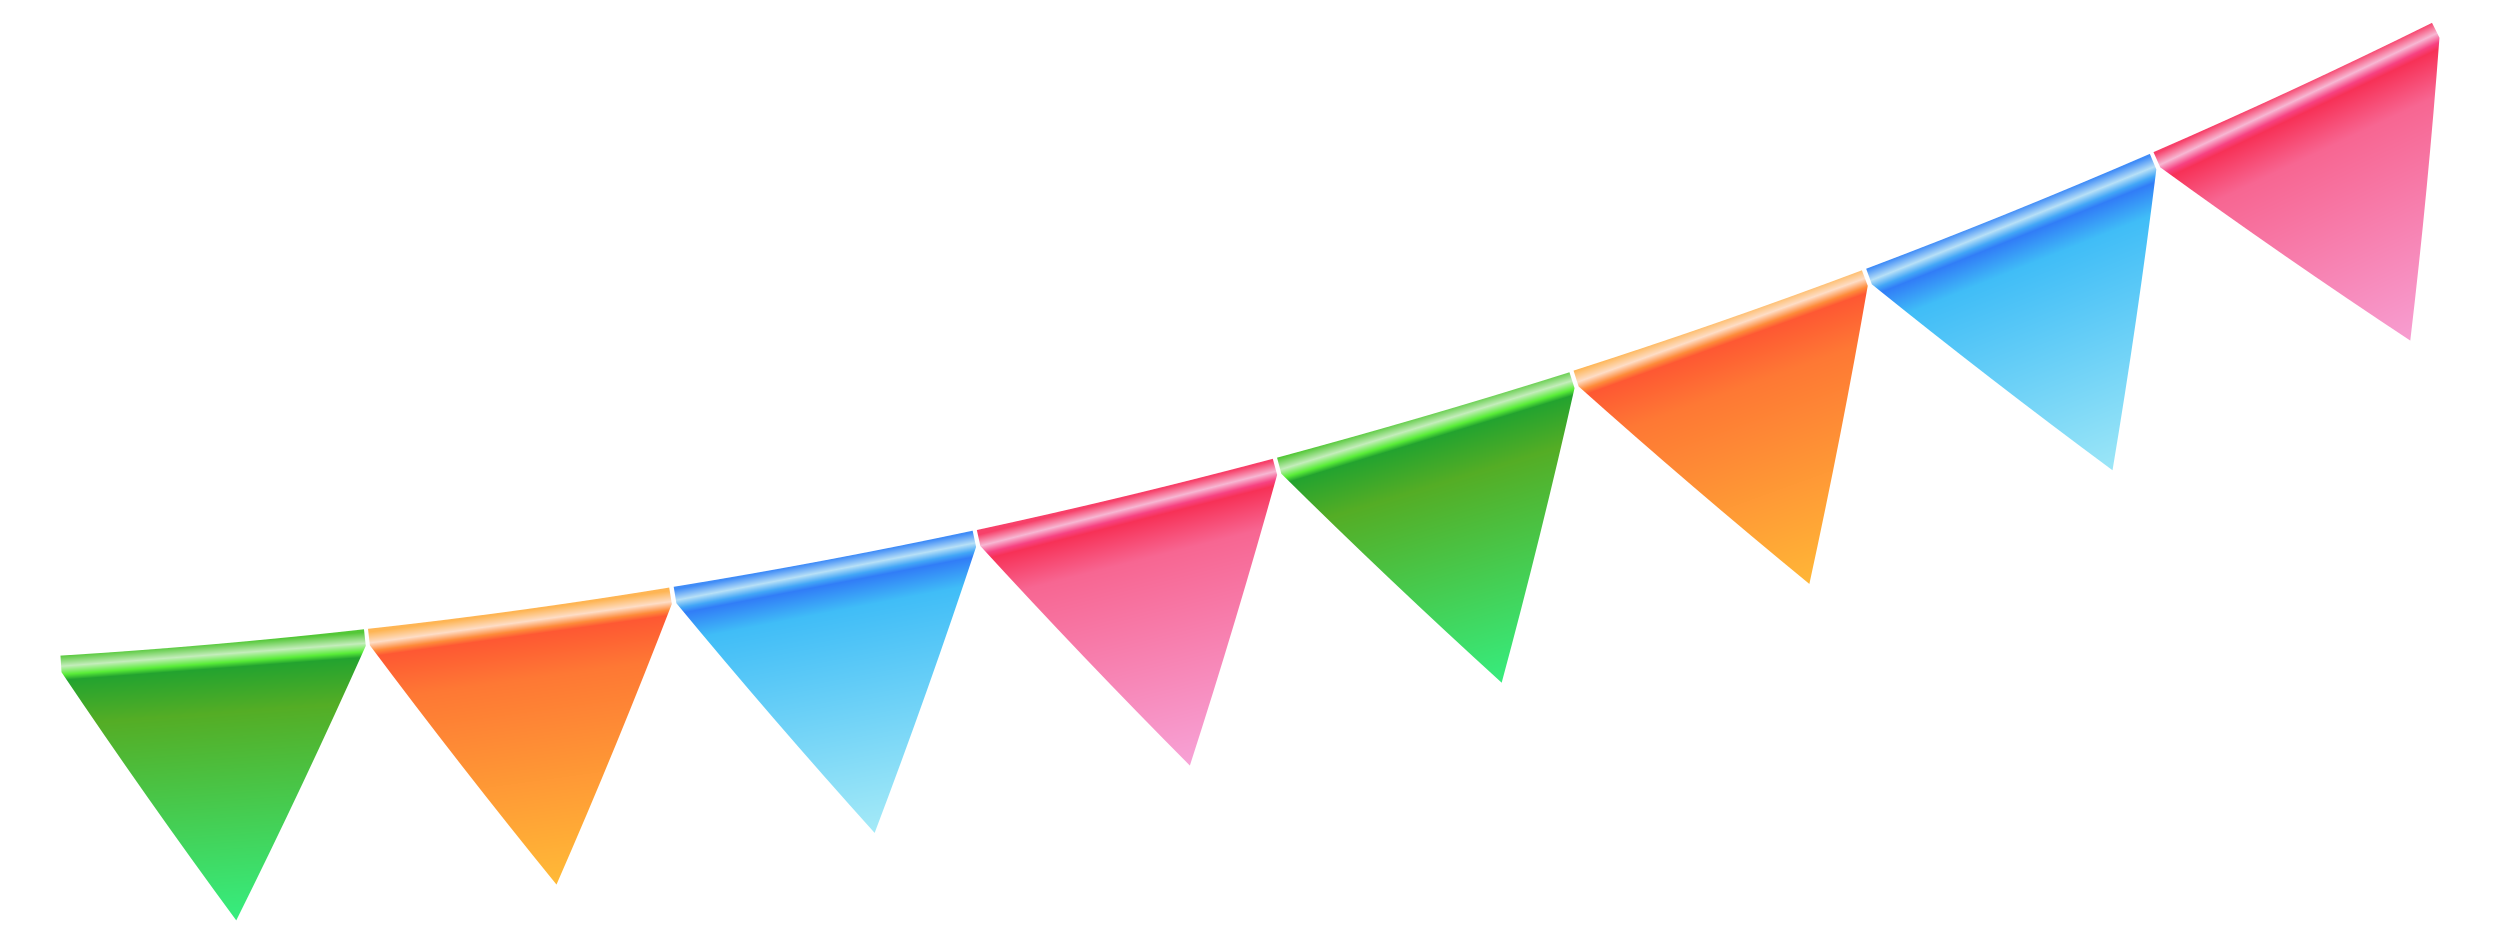 <?xml version="1.0" encoding="UTF-8"?> <svg xmlns="http://www.w3.org/2000/svg" xmlns:xlink="http://www.w3.org/1999/xlink" id="OBJECTS" viewBox="0 0 334.91 126.36"> <defs> <style>.cls-1{fill:url(#linear-gradient);}.cls-2{fill:url(#linear-gradient-2);}.cls-3{fill:url(#linear-gradient-3);}.cls-4{fill:url(#linear-gradient-4);}.cls-5{fill:url(#linear-gradient-5);}.cls-6{fill:url(#linear-gradient-6);}.cls-7{fill:url(#linear-gradient-7);}.cls-8{fill:url(#linear-gradient-8);}</style> <linearGradient id="linear-gradient" x1="56.75" y1="59.89" x2="53.55" y2="97.14" gradientTransform="translate(-37.17 36.2) rotate(-9.22)" gradientUnits="userSpaceOnUse"> <stop offset="0" stop-color="#53c737"></stop> <stop offset="0.04" stop-color="#c4edbb"></stop> <stop offset="0.07" stop-color="#59ed38"></stop> <stop offset="0.09" stop-color="#23a32f"></stop> <stop offset="0.25" stop-color="#54ad25"></stop> <stop offset="1" stop-color="#36ee80"></stop> </linearGradient> <linearGradient id="linear-gradient-2" x1="98.01" y1="62.22" x2="97.12" y2="98.71" gradientTransform="translate(-37.17 36.2) rotate(-9.22)" gradientUnits="userSpaceOnUse"> <stop offset="0" stop-color="#feb554"></stop> <stop offset="0.04" stop-color="#feddc6"></stop> <stop offset="0.07" stop-color="#fe8b3a"></stop> <stop offset="0.09" stop-color="#fe5833"></stop> <stop offset="0.25" stop-color="#fe7834"></stop> <stop offset="1" stop-color="#ffb937"></stop> </linearGradient> <linearGradient id="linear-gradient-3" x1="139.34" y1="62.07" x2="140.38" y2="98.55" gradientTransform="translate(-37.17 36.2) rotate(-9.22)" gradientUnits="userSpaceOnUse"> <stop offset="0" stop-color="#408cf7"></stop> <stop offset="0.04" stop-color="#b7e0f7"></stop> <stop offset="0.07" stop-color="#42a6f7"></stop> <stop offset="0.09" stop-color="#317df7"></stop> <stop offset="0.19" stop-color="#40bdf7"></stop> <stop offset="1" stop-color="#a3e9f7"></stop> </linearGradient> <linearGradient id="linear-gradient-4" x1="180.63" y1="60.2" x2="183.86" y2="97.44" gradientTransform="translate(-37.17 36.2) rotate(-9.22)" gradientUnits="userSpaceOnUse"> <stop offset="0" stop-color="#f74069"></stop> <stop offset="0.04" stop-color="#f7b7d3"></stop> <stop offset="0.07" stop-color="#f74282"></stop> <stop offset="0.09" stop-color="#f73157"></stop> <stop offset="0.23" stop-color="#f76692"></stop> <stop offset="1" stop-color="#f7a3d7"></stop> </linearGradient> <linearGradient id="linear-gradient-5" x1="221.74" y1="55.55" x2="226.87" y2="93.39" xlink:href="#linear-gradient"></linearGradient> <linearGradient id="linear-gradient-6" x1="262.69" y1="49.31" x2="269.86" y2="87.53" xlink:href="#linear-gradient-2"></linearGradient> <linearGradient id="linear-gradient-7" x1="303.49" y1="41.45" x2="312.14" y2="80" xlink:href="#linear-gradient-3"></linearGradient> <linearGradient id="linear-gradient-8" x1="343.8" y1="31.13" x2="354.97" y2="69.59" xlink:href="#linear-gradient-4"></linearGradient> </defs> <title>Монтажная область 16</title> <path class="cls-1" d="M8.24,90.05q11.29,16.78,23.41,33.25Q40.75,105,49,86.52l-.24-2.22Q28.47,86.57,8.1,87.83C8.15,88.57,8.2,89.31,8.24,90.05Z"></path> <path class="cls-2" d="M49.55,86.45q12.11,16.2,25,32.05Q82.74,99.77,90,80.91c-.12-.74-.24-1.47-.35-2.2Q69.57,82,49.3,84.24C49.39,85,49.47,85.71,49.55,86.45Z"></path> <path class="cls-3" d="M90.61,80.81q12.89,15.59,26.56,30.77,7.24-19.11,13.59-38.31c-.15-.73-.31-1.46-.46-2.18q-19.94,4.25-40.05,7.52Z"></path> <path class="cls-4" d="M131.33,73.14Q145,88.07,159.4,102.56q6.28-19.45,11.69-38.95c-.19-.72-.39-1.44-.58-2.15Q150.8,66.7,130.86,71C131,71.69,131.17,72.42,131.33,73.14Z"></path> <path class="cls-5" d="M171.65,63.46q14.37,14.22,29.52,28Q206.5,71.69,210.93,52c-.23-.71-.45-1.42-.68-2.13Q190.8,56,171.08,61.31Z"></path> <path class="cls-6" d="M211.48,51.77q15.09,13.48,30.91,26.46,4.35-20,7.82-39.94l-.78-2.08q-19.17,7.2-38.63,13.44C211,50.35,211.26,51.06,211.48,51.77Z"></path> <path class="cls-7" d="M250.76,38.09Q266.51,50.8,283,63q3.38-20.19,5.87-40.3L288,20.61Q269.14,28.78,250,36Z"></path> <path class="cls-8" d="M289.4,22.42q16.39,11.91,33.49,23.21,2.4-20.35,3.91-40.57c-.32-.67-.65-1.34-1-2q-18.48,9.14-37.31,17.32Z"></path> </svg> 